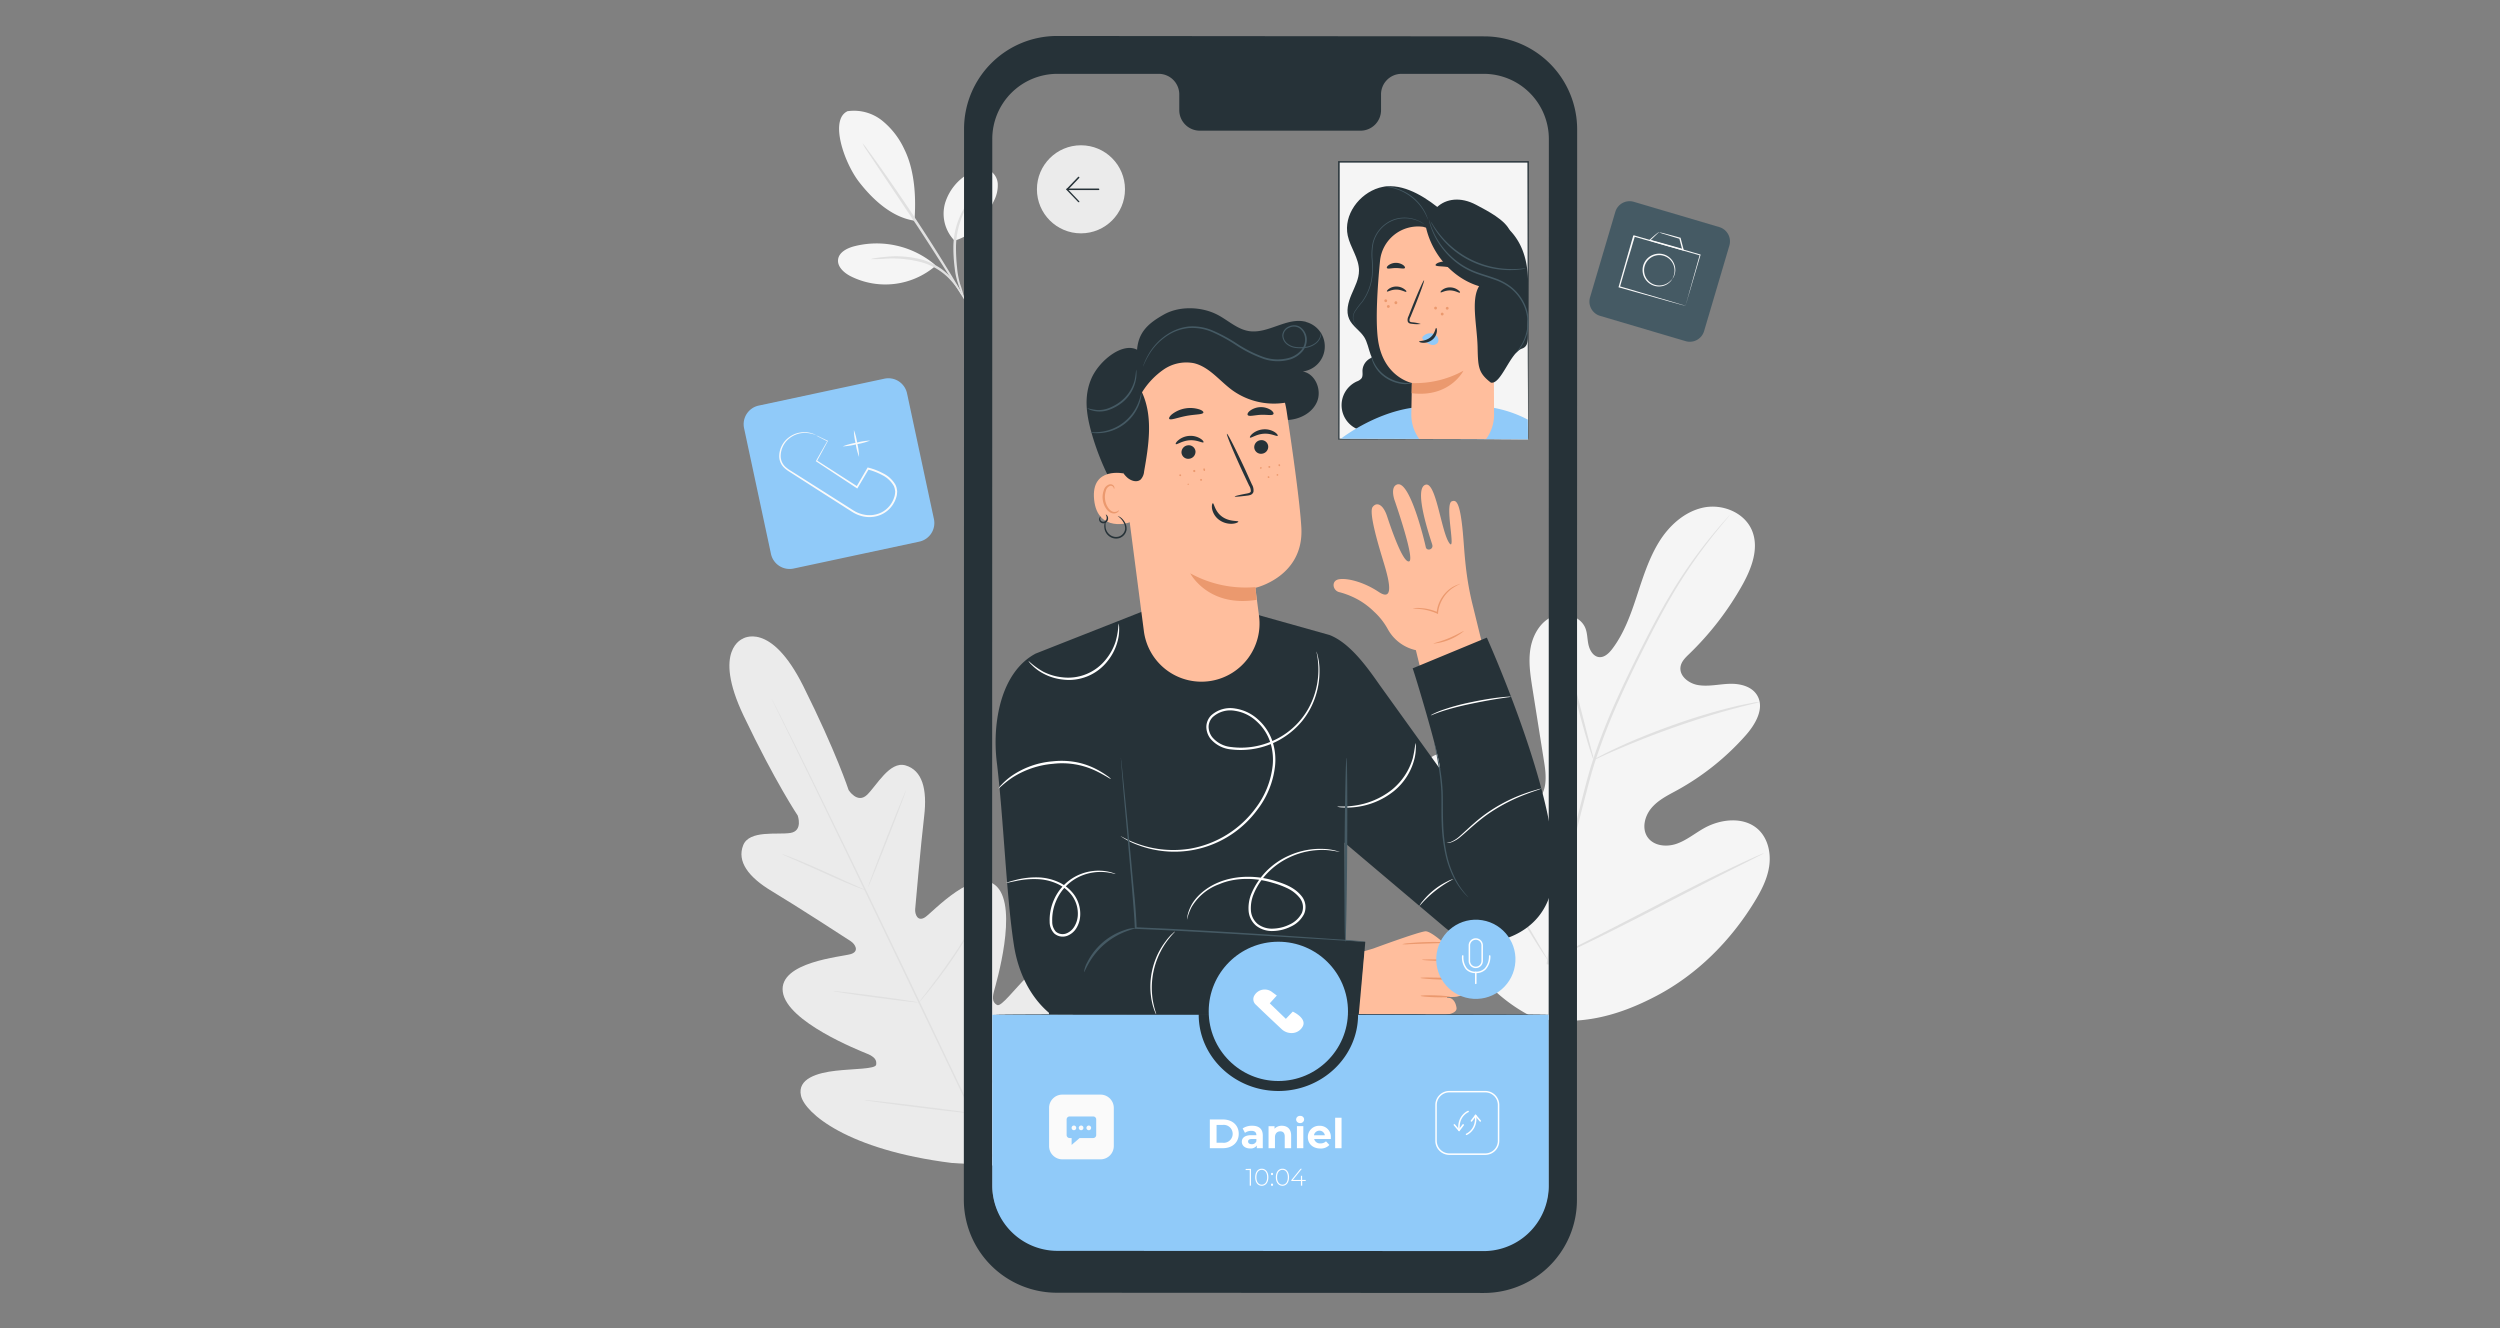<svg xmlns="http://www.w3.org/2000/svg" width="640" height="340" fill="none"><rect width="100%" height="100%" fill="#808080" stroke="none"/><path fill="#EBEBEB" d="M190.225 163.477s-7.972 2.749.153 19.78 13.838 25.524 13.838 25.524 1.416 3.936-1.884 4.457c-3.301.521-10.507-.827-12.077 3.147-1.631 4.128 1.294 8.14 7.336 11.755 6.043 3.614 19.007 12.023 20.171 12.789 1.164.765 2.298 2.596.077 3.308s-18.502 1.975-17.445 9.679 19.558 14.994 21.603 15.844 2.473 1.708 2.297 2.818-5.712 1.011-10.338 1.532-9.894 1.991-8.906 6.387 11.801 13.86 38.596 17.222l12.52.766 7.046-10.43c13.845-23.188 13.018-37.524 10.184-41.023-2.833-3.5-7.244-.215-10.521 3.063s-6.601 7.719-7.597 7.191-1.394-1.432-.819-3.531c.574-2.098 6.202-21.166.765-26.748s-16.449 6.509-18.378 7.795c-1.93 1.287-2.673-.766-2.558-2.098s1.462-16.778 2.297-23.739-.498-11.763-4.755-13.019c-4.097-1.21-7.467 5.292-9.91 7.574-2.442 2.282-4.671-1.256-4.671-1.256s-3.17-9.725-11.601-26.611c-8.432-16.885-15.584-12.107-15.584-12.107"/><path fill="#E0E0E0" d="M256.671 301.456c-6.126-12.429-16.686-34.698-25.837-53.766s-17.452-36.321-23.533-48.78l-7.213-14.741-1.961-4.013c-.214-.452-.383-.766-.497-1.049-.115-.284-.161-.36-.161-.36s.069.115.191.344l.536 1.027 2.03 3.982c1.753 3.453 4.257 8.477 7.32 14.687 6.127 12.429 14.489 29.667 23.64 48.735s19.658 41.352 25.738 53.812"/><path fill="#E0E0E0" d="M200.258 218.675q.445.093.865.268c.552.199 1.34.498 2.297.88 1.938.766 4.595 1.907 7.482 3.209l7.413 3.354 2.244 1.003q.434.155.819.406a4 4 0 0 1-.873-.26 57 57 0 0 1-2.297-.896c-1.922-.766-4.595-1.953-7.459-3.255l-7.428-3.308-2.251-.988a3.3 3.3 0 0 1-.812-.413M222.253 227.014c-.099-.038 1.999-5.598 4.679-12.421s4.94-12.306 5.016-12.306c.077 0-1.998 5.598-4.679 12.421s-4.916 12.345-5.016 12.306M235.016 256.933q.224-.41.528-.765l1.532-1.991a233 233 0 0 0 4.954-6.663 165 165 0 0 0 4.649-6.892l1.37-2.113q.224-.417.544-.766-.165.435-.414.827a71 71 0 0 1-1.271 2.182 101 101 0 0 1-4.594 6.954c-1.915 2.649-3.699 4.962-5.047 6.601a74 74 0 0 1-1.639 1.914q-.267.39-.612.712M213.43 253.771q.428-.043.857 0l2.298.245c1.952.229 4.648.566 7.658.965 3.009.398 5.659.765 7.596 1.072l2.297.367q.429.043.835.184c-.284.026-.57.013-.85-.038l-2.297-.245a416 416 0 0 1-7.612-.957c-2.971-.399-5.659-.766-7.604-1.073l-2.298-.367a3.7 3.7 0 0 1-.88-.153M221.32 281.615q.55-.03 1.095.053l2.964.307c2.504.275 5.958.681 9.771 1.156a792 792 0 0 1 9.756 1.263l2.956.429q.547.048 1.072.207a6 6 0 0 1-1.095-.061l-2.963-.307a606 606 0 0 1-9.772-1.148 795 795 0 0 1-9.756-1.264l-2.948-.429a6.5 6.5 0 0 1-1.08-.206M248.297 284.762q.276-.52.643-.98c.483-.666 1.111-1.532 1.861-2.596 1.532-2.19 3.722-5.231 6.011-8.646a310 310 0 0 0 5.705-8.852l1.685-2.711q.294-.51.659-.973a6 6 0 0 1-.529 1.049c-.36.667-.896 1.616-1.585 2.78a198 198 0 0 1-5.613 8.921 176 176 0 0 1-6.126 8.6 95 95 0 0 1-1.961 2.52 7 7 0 0 1-.75.888"/><path fill="#F5F5F5" d="M392.599 260.487c-19.428-9.596-26.872-31.765-29.292-52.334-.406-3.438-1.324-6.984-.16-10.223s4.648-5.874 7.925-4.901c2.727.811 4.281 3.591 6.065 5.82a20.3 20.3 0 0 0 9.19 6.432c2.343.766 5.146 1.08 7.114-.429 2.695-2.075 2.427-6.202 1.884-9.595l-3.017-19.007c-.536-3.392-1.073-6.892-.506-10.246s2.443-6.739 5.537-8.132c3.094-1.394 7.374-.146 8.569 3.063.49 1.34.429 2.818.766 4.212s1.202 2.856 2.603 3.063c1.402.206 2.635-.981 3.492-2.129 2.987-3.959 4.695-8.745 6.249-13.478 1.555-4.733 3.063-9.565 5.644-13.784s6.563-7.857 11.387-8.876 10.468 1.203 12.429 5.79c1.96 4.587-.092 9.886-2.55 14.228a76.6 76.6 0 0 1-13.501 17.46c-.957.919-1.991 1.922-2.205 3.239-.399 2.382 2.09 4.304 4.441 4.71 2.665.459 5.361-.222 8.071-.314s5.744.635 7.122 2.986c1.922 3.263-.429 7.344-2.925 10.17a65.8 65.8 0 0 1-17.567 14.075c-2.366 1.294-4.871 2.497-6.617 4.595s-2.504 5.299-.918 7.504c1.585 2.206 4.824 2.505 7.366 1.624 2.543-.881 4.672-2.665 7.023-3.982 4.403-2.474 10.483-3.063 14.09.505 2.366 2.359 3.101 6.027 2.588 9.335s-2.113 6.348-3.874 9.19c-6.127 9.955-14.65 18.447-24.911 23.854-10.262 5.406-20.148 7.872-31.512 5.575"/><path fill="#E0E0E0" d="M395.93 246.848a309 309 0 0 1 7.098-34.606 945 945 0 0 0 2.298-8.975c.766-2.948 1.531-5.866 2.458-8.676a153 153 0 0 1 6.233-15.852c2.229-4.947 4.519-9.557 6.693-13.853 2.175-4.296 4.296-8.255 6.379-11.785a122 122 0 0 1 11.074-15.906 117 117 0 0 1 3.415-4.005c.391-.421.689-.765.919-1.01q.15-.18.329-.33-.124.201-.283.376l-.873 1.049c-.766.926-1.899 2.297-3.316 4.074a130 130 0 0 0-10.851 15.982c-2.045 3.537-4.135 7.504-6.295 11.8-2.159 4.296-4.426 8.914-6.631 13.853a157 157 0 0 0-6.173 15.798c-.919 2.796-1.669 5.698-2.443 8.646-.773 2.948-1.531 5.95-2.297 8.975a316 316 0 0 0-7.137 34.545"/><path fill="#E0E0E0" d="M407.988 194.522a6.5 6.5 0 0 1-.551-1.401 68 68 0 0 1-1.24-3.898c-.996-3.316-2.214-7.934-3.538-13.019-1.325-5.084-2.604-9.687-3.646-12.972-.52-1.646-.949-2.971-1.263-3.89a7 7 0 0 1-.391-1.47c.265.426.481.881.644 1.355.383.888.88 2.198 1.455 3.829 1.156 3.262 2.511 7.849 3.829 12.957 1.317 5.108 2.458 9.58 3.354 13.064.413 1.57.765 2.887 1.041 3.952.154.485.257.986.306 1.493M450.44 179.712a10.3 10.3 0 0 1-1.716.467c-1.102.276-2.703.659-4.671 1.195-3.936 1.041-9.32 2.664-15.186 4.724s-11.088 4.159-14.825 5.79c-1.869.766-3.37 1.485-4.411 1.953a10 10 0 0 1-1.639.681 9.5 9.5 0 0 1 1.532-.904 81 81 0 0 1 4.342-2.144c3.698-1.738 8.913-3.905 14.795-5.981a157 157 0 0 1 15.315-4.594c1.984-.475 3.607-.766 4.733-.988a9 9 0 0 1 1.731-.199M396.337 245.937a3 3 0 0 1-.375-.49c-.268-.399-.597-.881-.988-1.471-.857-1.271-2.037-3.155-3.469-5.498-2.871-4.687-6.631-11.28-10.682-18.616s-7.75-13.953-10.515-18.693l-3.292-5.598-.889-1.531a2.3 2.3 0 0 1-.275-.559q.225.219.382.49l.988 1.462c.85 1.279 2.037 3.163 3.469 5.506 2.872 4.679 6.632 11.28 10.683 18.617 4.051 7.336 7.742 13.952 10.514 18.692l3.293 5.598c.352.613.643 1.118.888 1.532q.176.26.268.559M451.557 218.422a3 3 0 0 1-.544.322c-.429.222-.957.498-1.6.819l-5.912 2.964c-4.986 2.504-11.839 6.034-19.405 9.955s-14.481 7.382-19.505 9.779a261 261 0 0 1-6.004 2.78l-1.646.712q-.286.143-.597.214.246-.207.543-.329l1.601-.819 5.904-2.964c4.993-2.496 11.847-6.034 19.413-9.955s14.458-7.405 19.504-9.779a285 285 0 0 1 5.996-2.78l1.654-.712q.285-.146.598-.207"/><path fill="#F5F5F5" d="M217.073 28.454a11.56 11.56 0 0 1 8.753 2.42 20.34 20.34 0 0 1 5.667 7.306c2.672 5.36 3.063 12.313 2.611 18.31-6.616-.958-11.747-6.778-14.167-9.887-3.829-4.924-7.734-16.135-2.849-18.187M244.359 61.605a9.9 9.9 0 0 1-2.412-9.626 13.15 13.15 0 0 1 6.502-7.796c1.409-.765 3.116-1.31 4.594-.697a4.21 4.21 0 0 1 2.382 3.561 8.6 8.6 0 0 1-.973 4.35c-2.182 4.664-5.146 8.784-10.1 10.208"/><path fill="#E0E0E0" d="M246.858 76.461a19.4 19.4 0 0 1-1.532-3.66 18.3 18.3 0 0 1-.934-4.25 40.5 40.5 0 0 1-.329-5.292 19.76 19.76 0 0 1 2.397-9.32 14 14 0 0 1 1.707-2.373c.483-.506.766-.766.804-.72s-.98 1.171-2.098 3.323a21.2 21.2 0 0 0-2.136 9.105 47 47 0 0 0 .275 5.215 20.6 20.6 0 0 0 .766 4.166c.449 1.242.81 2.514 1.08 3.806"/><path fill="#E0E0E0" d="M220.82 36.686q.693.735 1.249 1.578a362 362 0 0 1 3.208 4.441 522 522 0 0 1 10.193 14.94 401 401 0 0 1 9.572 15.316 168 168 0 0 1 2.726 4.756q.53.862.912 1.8c-.429-.52-.808-1.08-1.134-1.67l-2.91-4.64a820 820 0 0 0-9.733-15.224l-10.016-14.979-3.064-4.595a10.7 10.7 0 0 1-1.003-1.723"/><path fill="#F5F5F5" d="M239.216 67.662a23.13 23.13 0 0 0-20.623-4.594c-1.807.49-3.829 1.531-4.043 3.37-.215 1.837 1.47 3.36 3.124 4.234a19.76 19.76 0 0 0 21.771-2.558"/><path fill="#E0E0E0" d="M222.977 66.33c.326-.138.673-.22 1.026-.245.674-.123 1.646-.238 2.864-.352a26 26 0 0 1 9.472.819 16.3 16.3 0 0 1 4.741 2.343 15.5 15.5 0 0 1 3.063 3.01 15 15 0 0 1 1.57 2.427c.193.3.338.628.429.973-.123.069-.82-1.271-2.367-3.102a16 16 0 0 0-7.658-5.008 29.3 29.3 0 0 0-9.25-.988q-1.941.178-3.89.123"/><path fill="#455A64" d="m413.52 54.241-6.47 21.884a3.814 3.814 0 0 0 2.576 4.738l21.884 6.47a3.813 3.813 0 0 0 4.738-2.576l6.47-21.884a3.814 3.814 0 0 0-2.576-4.738l-21.884-6.47a3.813 3.813 0 0 0-4.738 2.576"/><path fill="#FAFAFA" d="M431.528 78.291q.015-.132.053-.26l.184-.712.728-2.665 2.634-9.442.1.183-16.955-4.824.222-.122v.168l-.061.222-.13.437-.268.873q-.255.873-.498 1.723l-1.034 3.377c-.636 2.182-1.24 4.273-1.8 6.226l-.114-.2 12.176 3.577 3.469 1.041.934.283.329.115-.306-.069-.911-.237-3.462-.95-12.321-3.446-.161-.046.046-.16c.559-1.953 1.149-4.044 1.776-6.234.314-1.095.628-2.22.958-3.362.161-.566.329-1.14.49-1.723l.253-.873.13-.444.061-.214v-.169l.23-.122 16.939 4.886.145.045-.038.146c-1.164 3.936-2.129 7.198-2.81 9.519a85 85 0 0 0-.766 2.61c-.092.277-.161.499-.215.675q.002.084-.007.168"/><path fill="#FAFAFA" d="M424.728 59.476q.779.105 1.532.33c.949.244 2.297.604 3.898 1.048h.084v.092c.237.912.498 1.9.766 2.94l.084.307-.306-.092-1.609-.46a461 461 0 0 1-6.853-2.013l-.222-.07.168-.152c1.424-1.31 2.382-2.068 2.451-1.953 0 0-.23.184-.628.551l-1.647 1.593-.053-.222c1.784.475 4.211 1.149 6.892 1.915l1.608.467-.23.214-.766-2.94.115.114a159 159 0 0 1-3.829-1.171 8.6 8.6 0 0 1-1.455-.498M428.067 71.499s.184-.306.399-.904a4 4 0 0 0 0-2.603 3.885 3.885 0 0 0-6.861-1.04 3.88 3.88 0 0 0 3.261 6.124 4.04 4.04 0 0 0 2.451-.896c.49-.398.689-.704.72-.681a.8.8 0 0 1-.13.23 3.2 3.2 0 0 1-.498.559 4 4 0 0 1-2.535 1.049 4.2 4.2 0 0 1-3.607-1.77 4.14 4.14 0 0 1-.766-2.335 4.17 4.17 0 0 1 2.887-4.074 4.17 4.17 0 0 1 4.533 1.294c.356.43.622.928.782 1.463.274.9.225 1.866-.138 2.734a3.2 3.2 0 0 1-.367.658c-.062.138-.123.2-.131.192"/><path fill="#90CAF9" d="m226.408 96.943-32.177 6.887a4.88 4.88 0 0 0-3.749 5.791l6.886 32.177a4.88 4.88 0 0 0 5.791 3.749l32.177-6.887a4.876 4.876 0 0 0 3.749-5.79l-6.886-32.178a4.88 4.88 0 0 0-5.791-3.749"/><path fill="#FAFAFA" d="M208.973 111.48q.398.125.766.322l2.144 1.026h.084l-.046.092c-.704 1.31-1.646 3.063-2.78 5.131l-.046-.199 10.446 6.7-.307.069c.889-1.531 1.831-3.132 2.796-4.801l.091-.146.161.039c1.333.33 2.62.826 3.829 1.478a7.36 7.36 0 0 1 3.148 2.955c.165.344.279.711.336 1.088l.085.574-.046.582c-.03.386-.118.766-.261 1.126a5 5 0 0 1-.444 1.057 6.97 6.97 0 0 1-3.331 3.162 7.5 7.5 0 0 1-4.595.475 8.4 8.4 0 0 1-2.151-.766c-.674-.352-1.256-.765-1.877-1.148l-6.991-4.465-6.318-4.058-1.463-.935a8.6 8.6 0 0 1-1.37-1.011 4.14 4.14 0 0 1-1.356-2.887 6.06 6.06 0 0 1 2.298-4.839 6.5 6.5 0 0 1 3.828-1.455 6.4 6.4 0 0 1 2.558.39q.315.118.613.276a.9.9 0 0 1 .199.115 7.55 7.55 0 0 0-3.362-.582 6.34 6.34 0 0 0-3.645 1.47 5.8 5.8 0 0 0-2.106 4.595 3.755 3.755 0 0 0 1.287 2.672q.62.543 1.332.958l1.463.919 6.34 4.012 7.007 4.442c.613.383 1.218.804 1.838 1.126a7.8 7.8 0 0 0 2.022.696 7 7 0 0 0 4.265-.444 6.4 6.4 0 0 0 3.063-2.933q.26-.47.414-.988c.128-.323.207-.664.237-1.01l.046-.514-.076-.497a3.3 3.3 0 0 0-.299-.965 6.9 6.9 0 0 0-2.933-2.749 16 16 0 0 0-3.706-1.44l.252-.115-2.825 4.786-.123.199-.184-.122-10.307-6.8-.123-.077.069-.122 2.887-5.078v.131l-2.067-1.072a5 5 0 0 1-.766-.445M219.919 116.963a15.2 15.2 0 0 1-.858-3.392 15 15 0 0 1-.467-3.477 15.7 15.7 0 0 1 .857 3.4c.287 1.135.444 2.299.468 3.469"/><path fill="#FAFAFA" d="M222.764 112.782a16.5 16.5 0 0 1-3.461.942 17.3 17.3 0 0 1-3.569.552 16.4 16.4 0 0 1 3.462-.935 16.3 16.3 0 0 1 3.568-.559"/><path fill="#F5F5F5" d="M391.17 41.442h-48.451v71.042h48.451z"/><path fill="#263238" d="M391.167 112.484v-5.246c0-3.408 0-8.362-.054-14.626 0-12.513-.054-30.249-.092-51.17l.184.184h-48.444l.2-.2c0 26.726 0 51.392-.046 71.042l-.154-.161 35.227.085 9.756.038h3.453-3.384l-9.726.038-35.333.085h-.161v-.161c0-19.65 0-44.316-.038-71.042v-.107h48.826v.23c0 20.967-.069 38.74-.092 51.307 0 6.241 0 11.188-.046 14.55v4.817c0 .222-.076.337-.076.337"/><path fill="#263238" d="M347.294 109.773a6.678 6.678 0 0 1 .054-12.123 2.8 2.8 0 0 0 1.171-.765c.429-.567.261-1.364.276-2.076a3.737 3.737 0 0 1 3.599-3.492l10.913 4.289v11.487z"/><path fill="#90CAF9" d="M343.297 112.292s8.11-6.379 18.065-7.88 21.066 0 21.066 0a30.7 30.7 0 0 1 8.692 3.01l.054 5.031-10.721-.038z"/><path fill="#263238" d="M386.581 59.246c-1.041-2.887-5.973-5.36-8.684-6.808-4.051-2.151-7.727-1.531-9.955.537-4.22-3.309-9.733-6.433-14.872-4.91-5.138 1.525-9.189 6.977-8.048 12.253.659 3.064 2.902 5.805 2.879 8.968 0 2.152-1.087 4.127-1.929 6.126s-1.463 4.28-.59 6.249c.819 1.83 2.734 2.925 3.829 4.594.873 1.379 1.118 3.064 1.692 4.595 2.144 5.66 9.006 8.638 14.933 7.436s10.721-5.858 13.378-11.303 3.37-11.617 3.492-17.659"/><path fill="#FFBE9D" d="m382.481 106.128-.206-42.601-17.92-5.46a9.787 9.787 0 0 0-11.073 8.76c-.643 6.602-1.179 14.903-.544 19.91 1.249 9.826 8.7 11.304 8.7 11.304s-.062 3.645-.138 7.91a10.55 10.55 0 0 0 2.037 6.441h17.1a10.54 10.54 0 0 0 2.044-6.264"/><path fill="#EB996E" d="M361.437 98.064a25.53 25.53 0 0 0 13.209-3.163s-3.499 6.984-13.255 5.759z"/><path fill="#263238" d="M367.492 67.869c.123.375 1.478.245 3.063.482 1.585.238 2.841.713 3.063.391.1-.153-.114-.505-.62-.88a5.2 5.2 0 0 0-2.251-.866 5.1 5.1 0 0 0-2.405.207c-.589.214-.85.498-.85.666M355.054 68.62c.229.313 1.171 0 2.297 0s2.052.275 2.297 0c.1-.154-.038-.468-.444-.766a3.28 3.28 0 0 0-3.683 0c-.422.298-.567.612-.467.766"/><path fill="#EB996E" d="M367.148 78.889a.36.36 0 0 0 .368.344.367.367 0 0 0 .247-.622.361.361 0 0 0-.615.255zM356.988 77.464a.36.36 0 1 0 .712 0 .365.365 0 0 0-.367-.352.36.36 0 0 0-.345.352M355.047 78.475a.362.362 0 0 0 .368.345.359.359 0 0 0 .254-.615.36.36 0 0 0-.397-.076.365.365 0 0 0-.225.346M354.391 76.997a.36.36 0 0 0 .231.328.358.358 0 0 0 .484-.278.363.363 0 0 0-.371-.418.36.36 0 0 0-.344.368M368.844 80.413a.352.352 0 0 0 .368.345.36.36 0 1 0-.368-.345M370.125 78.935a.36.36 0 0 0 .715.04.36.36 0 0 0-.37-.416.367.367 0 0 0-.345.376"/><path fill="#263238" d="M364.234 56.574a16.92 16.92 0 0 1 18.065-.92c5.552 3.27 8.577 7.988 8.868 15.768v9.917c-.291 4.518.674 7.137-1.532 7.903-3.063 1.042-5.36 9.281-7.979 8.707-3.224-2.504-3.278-3.967-3.392-9.09-.123-5.506-1.777-12.053.382-15.599-7.121-2.121-12.803-8.937-13.891-16.679"/><path fill="#455A64" d="M354.234 47.76c0 .053.843.053 2.152.352q.539.118 1.057.306.602.19 1.179.444c.877.4 1.71.888 2.489 1.455.769.58 1.478 1.237 2.114 1.96.275.345.559.667.765.996q.321.447.59.927c.674 1.164.919 1.975.965 1.953a3 3 0 0 0-.168-.56 5 5 0 0 0-.253-.65 8 8 0 0 0-.406-.82 10 10 0 0 0-.574-.957c-.215-.337-.49-.666-.766-1.026a12.44 12.44 0 0 0-4.671-3.462 12 12 0 0 0-1.203-.444q-.533-.165-1.079-.275a8 8 0 0 0-.912-.146 5 5 0 0 0-.689-.053 3 3 0 0 0-.59 0M348.542 85.122l-.069-.076-.207-.238q-.406-.435-.766-.911a5.2 5.2 0 0 1-.926-1.647 3 3 0 0 1-.123-1.156c.047-.434.183-.853.399-1.233a21 21 0 0 1 1.845-2.443 13.74 13.74 0 0 0 2.673-6.892c.107-1.397.107-2.8 0-4.196a14.8 14.8 0 0 1 .237-4.135 8.41 8.41 0 0 1 4.488-5.514c.914-.44 1.905-.7 2.917-.766a8.8 8.8 0 0 1 4.304.766q.543.261 1.049.59l.26.168c.062 0 .092.061.092.054a6.1 6.1 0 0 0-1.363-.889 8.6 8.6 0 0 0-4.349-.873 7.9 7.9 0 0 0-2.995.766 8.65 8.65 0 0 0-4.594 5.629 14.4 14.4 0 0 0-.253 4.196c.108 1.386.121 2.778.038 4.166a13.8 13.8 0 0 1-2.603 6.808 21 21 0 0 0-1.838 2.473 3.3 3.3 0 0 0-.406 1.302c-.03.407.022.816.153 1.203.216.61.546 1.174.972 1.661.337.406.628.697.82.888l.23.223z"/><path fill="#263238" d="M355.066 74.616c.146.168 1.111-.513 2.451-.483s2.297.72 2.466.56c.168-.162-.077-.368-.498-.69a3.4 3.4 0 0 0-1.968-.65 3.26 3.26 0 0 0-1.96.589c-.422.306-.567.597-.491.674M368.793 74.838c.153.16 1.11-.521 2.458-.49 1.348.03 2.297.727 2.466.566.168-.16-.077-.375-.505-.697a3.43 3.43 0 0 0-1.969-.643 3.22 3.22 0 0 0-1.96.59c-.421.306-.567.597-.49.674M363.724 82.947a9 9 0 0 0-2.175-.436c-.344-.038-.666-.115-.72-.352a1.74 1.74 0 0 1 .253-1.011c.337-.827.689-1.693 1.065-2.596 1.485-3.691 2.565-6.732 2.412-6.793s-1.471 2.887-2.956 6.586c-.352.911-.697 1.777-1.026 2.611a1.95 1.95 0 0 0-.199 1.34.85.85 0 0 0 .551.513q.286.08.582.092a8.7 8.7 0 0 0 2.213.046"/><path fill="#90CAF9" d="M364.225 86.202a2.42 2.42 0 0 1 2.19-.858 2.2 2.2 0 0 1 1.531.85 1.4 1.4 0 0 1 .077 1.6 1.61 1.61 0 0 1-1.769.414 5 5 0 0 1-1.7-1.056 1.5 1.5 0 0 1-.375-.406.45.45 0 0 1 0-.506"/><path fill="#263238" d="M367.654 83.958c-.214 0-.245 1.44-1.532 2.45s-2.818.82-2.833 1.027c0 .092.337.29.996.322a3.66 3.66 0 0 0 2.366-.766 3.17 3.17 0 0 0 1.179-2.06c.084-.575-.076-.98-.176-.973"/><path fill="#455A64" d="M390.679 68.696a5.4 5.4 0 0 1-1.118.237q-1.554.225-3.125.215a22.8 22.8 0 0 1-17.95-8.837 21 21 0 0 1-1.73-2.604 6 6 0 0 1-.498-1.026q.356.449.635.95.832 1.307 1.815 2.504a23.62 23.62 0 0 0 17.736 8.73q1.535.05 3.063-.085a7.3 7.3 0 0 1 1.172-.084"/><path fill="#455A64" d="M387.997 90.483s.429-.513 1.095-1.532a12.4 12.4 0 0 0 1.822-4.679 10.97 10.97 0 0 0-1.386-7.19 11.9 11.9 0 0 0-2.856-3.316 14 14 0 0 0-4.174-2.19c-1.531-.56-3.063-.98-4.556-1.532a19 19 0 0 1-4.02-2.037 19.9 19.9 0 0 1-5.361-5.36 18.6 18.6 0 0 1-2.297-4.595q-.23-.66-.383-1.34a3.4 3.4 0 0 1-.092-.483c.046 0 .192.643.62 1.77a20 20 0 0 0 7.712 9.686 19 19 0 0 0 3.959 1.976c1.44.536 2.994.957 4.556 1.531a14.5 14.5 0 0 1 4.281 2.298 12 12 0 0 1 2.925 3.446 11.1 11.1 0 0 1 1.348 7.413 11.9 11.9 0 0 1-1.976 4.717 9.6 9.6 0 0 1-.873 1.087 2.2 2.2 0 0 1-.344.33M361.435 98.064s-.176.092-.513.16a7 7 0 0 1-1.478.108 9.6 9.6 0 0 1-4.595-1.532 8.7 8.7 0 0 1-3.208-3.63 7.3 7.3 0 0 1-.49-1.386 1.4 1.4 0 0 1-.069-.543c.069 0 .245.766.811 1.807a9.14 9.14 0 0 0 3.171 3.415 10.3 10.3 0 0 0 4.418 1.532c1.187.145 1.945 0 1.953.069"/><path fill="#FFBE9D" d="M370.951 138.926c-2.022-3.063-3.339-15.553-5.966-14.848-3.354.888 1.356 14.19 1.685 15.407s-1.432 1.685-1.67.574c-.336-1.6-4.089-17.222-7.359-16.027-1.815.666-.651 3.974-.651 3.974s5.315 15.201 3.753 15.706c-1.562.506-4.595-8.354-5.629-11.487-.972-3.009-2.588-3.867-3.706-2.458s1.692 10.492 2.611 13.555 3.599 11.31-1.057 8.217-9.381-3.768-10.767-3.064c-1.386.705-.873 2.872.835 3.155a21 21 0 0 1 5.192 2.198 20 20 0 0 1 3.561 2.78 17.5 17.5 0 0 1 3.546 4.549 10.86 10.86 0 0 0 7.137 5.291l1.401 5.721 15.921-5.927-2.65-10.813c-2.098-8.255-2.182-14.167-2.665-19.283-.766-8.163-1.838-8.125-2.764-7.826-2.03.613 1.217 13.57-.758 10.606"/><path fill="#EB996E" d="M373.863 149.448q-1.086.513-2.091 1.172a8.98 8.98 0 0 0-3.292 4.594 8 8 0 0 0-.337 1.708v.276l-.245-.115a14 14 0 0 0-4.396-1.172c-1.141-.115-1.83-.076-1.838-.13a5.6 5.6 0 0 1 1.853-.122 12.6 12.6 0 0 1 4.541 1.072l-.275.16c.05-.61.165-1.213.344-1.799a8.9 8.9 0 0 1 1.532-2.88 8.5 8.5 0 0 1 1.976-1.791 8 8 0 0 1 1.608-.766 1.8 1.8 0 0 1 .62-.207M374.757 161.555a14.35 14.35 0 0 1-7.796 3.209c0-.115 1.838-.506 3.99-1.409 2.152-.904 3.737-1.9 3.806-1.8"/><path fill="#263238" d="M379.397 241.434a17.3 17.3 0 0 1-9.518-4.013l-25.692-21.717.229 25.033 5.093.368-1.432 18.616h-79.542v-.444c-4.894-4.166-7.903-10.446-8.968-17.299-1.937-12.391-2.657-32.584-4.388-46.859-1.209-10.047 1.004-23.057 9.956-27.805l6.892-2.719 21.733-8.561 27.92 1.286 18.639 5.231c5.169 1.96 9.626 8.155 12.804 12.719l15.538 21.618c-.169-3.53-6.601-24.834-7.022-25.791l18.991-7.865s19.597 43.543 16.962 62.358c-2.198 15.675-18.195 15.844-18.195 15.844"/><path fill="#fff" d="M342.344 206.514c0-.115 1.738.115 4.457-.283a19.8 19.8 0 0 0 9.511-4.051 16.23 16.23 0 0 0 5.36-8.064q.454-1.932.666-3.905c.107.346.146.71.115 1.072a12.2 12.2 0 0 1-.344 2.925 15.5 15.5 0 0 1-5.361 8.385 19.2 19.2 0 0 1-9.871 4.036 18 18 0 0 1-3.331.069 4.5 4.5 0 0 1-1.202-.184"/><path fill="#455A64" d="M344.392 241.105c.191 0 .406-10.545.49-23.54.084-12.996 0-23.548-.184-23.556s-.398 10.537-.49 23.54 0 23.548.184 23.556M277.5 248.862a6.9 6.9 0 0 1 .865-2.55 16.4 16.4 0 0 1 9.68-8.263 6.9 6.9 0 0 1 2.649-.459c0 .099-.98.298-2.496.88a18.5 18.5 0 0 0-9.434 8.056c-.812 1.409-1.164 2.367-1.264 2.336"/><path fill="#fff" d="M286.875 214.065q.16.05.306.13l.85.452a29 29 0 0 0 3.408 1.44 27 27 0 0 0 13.378 1.148 26.44 26.44 0 0 0 16.625-10.353 22 22 0 0 0 4.35-10.813 14.7 14.7 0 0 0-.635-6.126 12.34 12.34 0 0 0-3.439-5.254 10.37 10.37 0 0 0-5.605-2.726 6.67 6.67 0 0 0-5.614 1.578 3.6 3.6 0 0 0-1.095 2.542 4.46 4.46 0 0 0 .919 2.619 7.18 7.18 0 0 0 4.855 2.535 19.6 19.6 0 0 0 10.43-1.493 19.335 19.335 0 0 0 10.989-12.253c.574-1.862.881-3.795.912-5.743a22 22 0 0 0-.268-3.684c-.069-.383-.131-.697-.177-.942a1 1 0 0 1-.038-.329 15.4 15.4 0 0 1 .766 4.955 20.3 20.3 0 0 1-.812 5.843 19.9 19.9 0 0 1-3.584 6.938 20.43 20.43 0 0 1-18.264 7.32 7.76 7.76 0 0 1-5.261-2.749 5.06 5.06 0 0 1-1.049-2.986 4.24 4.24 0 0 1 1.241-2.971 7.28 7.28 0 0 1 6.126-1.762 11.04 11.04 0 0 1 5.95 2.88 13 13 0 0 1 3.615 5.529c.666 2.056.888 4.23.651 6.379a22.4 22.4 0 0 1-4.503 11.096 26.35 26.35 0 0 1-30.555 9.074 19.4 19.4 0 0 1-4.472-2.274M255.617 201.858c.207-.36.465-.687.766-.972a17 17 0 0 1 2.573-2.244 21.6 21.6 0 0 1 10.56-3.745 20.5 20.5 0 0 1 6.218.261c1.667.344 3.279.91 4.794 1.684a21.5 21.5 0 0 1 2.918 1.777c.354.223.676.494.957.804-.069.107-1.532-.972-4.066-2.167a20 20 0 0 0-10.721-1.723 22.75 22.75 0 0 0-10.369 3.477c-2.374 1.577-3.553 2.94-3.63 2.848M263.25 169.144a19.5 19.5 0 0 0 3.829 2.81 13.9 13.9 0 0 0 4.916 1.44 12.314 12.314 0 0 0 11.119-4.595 14 14 0 0 0 2.459-4.487c.447-1.535.704-3.12.765-4.717.126.419.181.856.161 1.294a11.5 11.5 0 0 1-.475 3.553 13.6 13.6 0 0 1-2.435 4.733 12.57 12.57 0 0 1-5.171 3.948 12.57 12.57 0 0 1-6.453.83 13.5 13.5 0 0 1-5.062-1.623 11.8 11.8 0 0 1-2.849-2.175 4 4 0 0 1-.804-1.011M303.867 235.461q.008-.457.1-.904c.168-.858.452-1.69.842-2.473.965-2.052 3.362-4.633 7.145-6.203s8.86-1.999 14.029-.498c2.527.766 5.422 1.677 7.313 4.135a4.43 4.43 0 0 1 .536 4.488 7.06 7.06 0 0 1-3.4 3.209 10.8 10.8 0 0 1-4.518 1.125 6.6 6.6 0 0 1-4.334-1.348 5.53 5.53 0 0 1-1.945-3.936 9.8 9.8 0 0 1 .651-4.127 18.56 18.56 0 0 1 9.832-9.955 19.36 19.36 0 0 1 9.389-1.609c1.17.087 2.324.329 3.43.72 0 .085-1.217-.321-3.446-.474a19.7 19.7 0 0 0-9.189 1.776c-1.98.9-3.792 2.13-5.36 3.638a17.2 17.2 0 0 0-4.113 6.126 9.4 9.4 0 0 0-.597 3.882 4.93 4.93 0 0 0 1.731 3.5 6 6 0 0 0 3.936 1.195 10.3 10.3 0 0 0 4.242-1.057 6.57 6.57 0 0 0 3.109-2.902 3.83 3.83 0 0 0-.467-3.829 8.95 8.95 0 0 0-3.193-2.535 22.6 22.6 0 0 0-3.775-1.402c-5.062-1.531-10.032-1.225-13.693.353a13.6 13.6 0 0 0-7.098 5.896 14 14 0 0 0-1.157 3.209M257.602 226.026q.27-.156.574-.229c.383-.131.957-.307 1.7-.49a20.7 20.7 0 0 1 6.501-.667c1.524.116 3.018.486 4.419 1.095a10.2 10.2 0 0 1 4.128 3.24 8.42 8.42 0 0 1 1.6 5.559 6.76 6.76 0 0 1-.919 2.979 4.72 4.72 0 0 1-2.496 2.091 3.293 3.293 0 0 1-3.224-.636 4.28 4.28 0 0 1-1.172-2.986 12.8 12.8 0 0 1 1.118-5.675 12.4 12.4 0 0 1 6.961-6.601 12.6 12.6 0 0 1 6.494-.643q.88.143 1.723.436c.202.057.396.142.574.253 0 .061-.819-.26-2.297-.444a12.9 12.9 0 0 0-6.287.819 12.05 12.05 0 0 0-6.586 6.417 12.25 12.25 0 0 0-1.041 5.407 3.73 3.73 0 0 0 .926 2.55 2.69 2.69 0 0 0 2.596.49 4.17 4.17 0 0 0 2.152-1.822 6.25 6.25 0 0 0 .865-2.704 7.9 7.9 0 0 0-1.462-5.169 9.74 9.74 0 0 0-3.829-3.063 13.5 13.5 0 0 0-4.243-1.126 22.1 22.1 0 0 0-6.402.452c-1.539.307-2.358.529-2.373.467"/><path fill="#455A64" d="M375.918 229.702a1.7 1.7 0 0 1-.322-.276 12 12 0 0 1-.842-.865 18.2 18.2 0 0 1-2.505-3.668 25 25 0 0 1-2.228-6.195 44 44 0 0 1-.957-7.987c-.115-2.857 0-5.591-.092-8.041a56 56 0 0 0-.712-6.509c-.291-1.846-.59-3.324-.766-4.35-.1-.475-.176-.865-.237-1.179a1.5 1.5 0 0 1-.062-.414q.1.189.138.398c.077.261.184.651.306 1.164.261 1.011.598 2.489.927 4.327.399 2.161.654 4.346.766 6.54.092 2.481 0 5.192.122 8.041.065 2.668.367 5.326.904 7.941a26 26 0 0 0 2.121 6.126 20 20 0 0 0 2.367 3.699c.666.812 1.072 1.217 1.072 1.248"/><path fill="#fff" d="M372.089 225.046a29 29 0 0 0-8.753 6.961c.235-.507.547-.975.927-1.386a18.5 18.5 0 0 1 2.864-2.833 18.3 18.3 0 0 1 3.407-2.152 5.4 5.4 0 0 1 1.555-.59M394.58 201.866a7 7 0 0 1-1.042.421c-.673.23-1.661.559-2.856 1.019a45.5 45.5 0 0 0-8.883 4.502c-3.262 2.137-5.782 4.641-7.765 6.295a7.7 7.7 0 0 1-2.619 1.57 3 3 0 0 1-.827.138h-.291q.542-.104 1.072-.26a8.3 8.3 0 0 0 2.489-1.647c1.907-1.677 4.418-4.242 7.727-6.402a40 40 0 0 1 8.998-4.449 38 38 0 0 1 2.902-.904 5.6 5.6 0 0 1 1.095-.283M386.819 178.356q-.399.133-.819.153l-2.244.337c-1.891.291-4.495.766-7.351 1.364-2.857.597-5.414 1.278-7.229 1.876s-2.88 1.11-2.91 1.056c.217-.179.46-.326.719-.436q1.026-.5 2.099-.888a56 56 0 0 1 7.236-1.999c2.864-.613 5.491-1.034 7.398-1.256.957-.107 1.73-.176 2.297-.207q.402-.048.804 0"/><path fill="#263238" d="M334.341 82.396c-4.84-1.31-9.687 3.155-14.642 2.358-3.009-.49-5.36-2.795-8.048-4.188-4.051-2.09-9.68-2.298-13.669-.062s-6.532 4.488-6.892 9.029c-3.768-1.999-9.772 2.864-11.717 7.42-1.945 4.557-1.263 9.19.084 13.945a65.4 65.4 0 0 0 11.594 22.645c.467.589 1.21 1.24 1.876.896a1.63 1.63 0 0 0 .667-1.348c.559-4.426-.153-8.891-.682-13.317-.528-4.426-.873-8.99.383-13.264s4.442-8.247 8.776-9.258c3.209-.766 6.593.192 9.519 1.708 2.925 1.516 5.513 3.576 8.308 5.36s5.912 3.178 9.19 3.209 6.762-1.631 8.063-4.656-.413-7.206-3.652-7.773a6.472 6.472 0 0 0 4.448-10.176 6.47 6.47 0 0 0-3.583-2.49z"/><path fill="#FFBE9D" d="m286.385 112.016 6.448 49.554a14.854 14.854 0 0 0 17.375 12.705 14.88 14.88 0 0 0 12.107-16.564c-.49-3.73-.895-6.839-.918-7.229 0 0 12.459-2.826 11.747-15.431-.345-6.088-2.076-18.578-3.776-29.865a23.515 23.515 0 0 0-24.872-19.91l-1.218.084c-13.057 1.646-18.922 13.661-16.893 26.656"/><path fill="#EB996E" d="M321.397 150.298a29.36 29.36 0 0 1-16.694-3.53s4.503 8.791 16.993 6.792z"/><path fill="#263238" d="M324.66 114.222a1.795 1.795 0 0 1-1.608 1.93 1.726 1.726 0 0 1-1.961-1.532 1.805 1.805 0 0 1 1.609-1.93 1.73 1.73 0 0 1 1.309.345 1.73 1.73 0 0 1 .651 1.187M327.088 111.565c-.207.245-1.639-.667-3.577-.529s-3.285 1.203-3.515.98c-.107-.091.092-.536.674-1.026a5 5 0 0 1 2.795-1.079 4.75 4.75 0 0 1 2.865.712c.627.421.857.827.758.942M306.043 115.501a1.81 1.81 0 0 1-1.609 1.937 1.72 1.72 0 0 1-1.749-.846 1.8 1.8 0 0 1-.219-.647 1.807 1.807 0 0 1 1.609-1.938 1.72 1.72 0 0 1 1.297.334 1.73 1.73 0 0 1 .671 1.16M308.091 113.234c-.207.253-1.639-.658-3.576-.521-1.938.138-3.285 1.203-3.507.981-.115-.1.084-.536.674-1.027a4.9 4.9 0 0 1 2.787-1.079 4.74 4.74 0 0 1 2.864.712c.628.39.858.827.758.934M316.093 127.102c0-.107 1.172-.398 3.109-.765.49-.085.95-.215 1.011-.559a2.56 2.56 0 0 0-.429-1.448 553 553 0 0 1-1.723-3.66c-2.404-5.215-4.173-9.519-3.966-9.611s2.297 4.051 4.732 9.274c.574 1.286 1.133 2.512 1.662 3.683.349.576.487 1.256.39 1.922a1.3 1.3 0 0 1-.295.471 1.26 1.26 0 0 1-.47.295 3.6 3.6 0 0 1-.835.176c-1.953.238-3.17.36-3.186.222M310.495 128.833c.314-.038.46 2.06 2.359 3.431s4.12.98 4.158 1.271c0 .13-.467.444-1.409.536a5.22 5.22 0 0 1-3.461-.95 4.6 4.6 0 0 1-1.853-2.879c-.138-.873.061-1.409.206-1.409M308.064 105.622c-.153.536-2.106.421-4.358.85s-4.043 1.179-4.38.766c-.145-.214.138-.766.842-1.294a7.66 7.66 0 0 1 6.655-1.203c.858.238 1.302.621 1.241.881M325.985 106.013c-.306.459-1.669.099-3.277.184s-2.941.505-3.285.061c-.154-.207 0-.666.597-1.126a4.75 4.75 0 0 1 5.284-.199c.605.414.842.865.681 1.08"/><path fill="#FFBE9D" d="M288.05 121.275c-.222-.084-8.83-1.968-7.957 6.624s9.289 5.942 9.289 5.697-1.332-12.321-1.332-12.321"/><path fill="#EB996E" d="M286.446 130.61s-.138.115-.383.26a1.53 1.53 0 0 1-1.118.138c-.934-.245-1.845-1.608-2.044-3.147a5 5 0 0 1 .199-2.191 1.75 1.75 0 0 1 1.011-1.263.765.765 0 0 1 .926.322c.138.229.1.405.146.421s.168-.169.069-.513a.96.96 0 0 0-.399-.506 1.1 1.1 0 0 0-.842-.13 2.1 2.1 0 0 0-1.432 1.486 5.06 5.06 0 0 0-.276 2.45c.23 1.723 1.279 3.255 2.558 3.484a1.6 1.6 0 0 0 1.348-.367c.245-.237.268-.437.237-.444"/><path fill="#263238" d="M331.846 102.398a18.23 18.23 0 0 1-16.411-2.527c-3.239-2.381-5.866-5.95-9.779-6.892a10.24 10.24 0 0 0-7.75 1.608 19.8 19.8 0 0 0-5.552 5.858c2.872 6.234 1.731 13.486.536 20.248a3.45 3.45 0 0 1-.865 2.052c-.965.858-2.535.352-3.484-.521-1.532-1.386-2.221-3.453-2.727-5.452a35.6 35.6 0 0 1-.88-13.968 24.2 24.2 0 0 1 5.789-12.628 22.9 22.9 0 0 1 15.599-7.16 28.1 28.1 0 0 1 16.671 4.694 16.5 16.5 0 0 1 5.705 5.729"/><path fill="#455A64" d="M338.173 85.176c.053.252.053.513 0 .766a3.48 3.48 0 0 1-1.087 1.86 5.5 5.5 0 0 1-3.14 1.295 9 9 0 0 1-2.144 0 4.6 4.6 0 0 1-2.297-.866 3.06 3.06 0 0 1-1.241-2.358 2.68 2.68 0 0 1 1.677-2.298 3.35 3.35 0 0 1 1.532-.306 2.78 2.78 0 0 1 1.531.567 3.9 3.9 0 0 1 1.532 2.917 4.6 4.6 0 0 1-1.141 3.255 6.96 6.96 0 0 1-2.994 1.983 11.37 11.37 0 0 1-7.413-.29 32.6 32.6 0 0 1-6.632-3.393 41 41 0 0 0-6.026-3.293 12.84 12.84 0 0 0-6.019-1.026 12.15 12.15 0 0 0-5.055 1.677 15.2 15.2 0 0 0-5.36 5.582 20 20 0 0 0-.973 1.907q-.135.347-.314.674a.6.6 0 0 1 .046-.184c.046-.114.1-.298.192-.52q.383-1.009.903-1.953a14.95 14.95 0 0 1 5.361-5.766 12.4 12.4 0 0 1 5.131-1.815 13 13 0 0 1 6.195 1.018 40 40 0 0 1 6.126 3.293 32.5 32.5 0 0 0 6.517 3.346c2.279.894 4.791.999 7.137.3a6.5 6.5 0 0 0 2.818-1.831 4.09 4.09 0 0 0 1.057-2.964 3.54 3.54 0 0 0-1.317-2.642 2.59 2.59 0 0 0-2.688-.237 2.34 2.34 0 0 0-1.532 2.006 2.72 2.72 0 0 0 1.103 2.114 4.3 4.3 0 0 0 2.114.835c.692.08 1.39.08 2.082 0a5.36 5.36 0 0 0 3.064-1.18 3.6 3.6 0 0 0 1.11-1.753q.094-.356.145-.72M278.312 104.474c.876.25 1.774.42 2.681.505a7.5 7.5 0 0 0 2.864-.505 12.2 12.2 0 0 0 3.117-1.777 10.1 10.1 0 0 0 3.484-5.36q.282-1.34.383-2.704c.083.246.116.507.099.766a8.8 8.8 0 0 1-.191 2.03 9.85 9.85 0 0 1-3.507 5.658 12 12 0 0 1-3.255 1.815 7.3 7.3 0 0 1-3.01.429 6.9 6.9 0 0 1-1.998-.459 2.3 2.3 0 0 1-.667-.398M279.117 110.676c0-.076 1.026.077 2.65-.122a11.872 11.872 0 0 0 9.587-7.336c.621-1.532.766-2.535.812-2.52a2 2 0 0 1 0 .72 10.6 10.6 0 0 1-.49 1.907 11.43 11.43 0 0 1-9.84 7.527c-.655.061-1.314.061-1.968 0a2.1 2.1 0 0 1-.751-.176"/><path fill="#EB996E" d="M302.227 121.88a.24.24 0 0 1-.141.013.25.25 0 0 1-.123-.07.23.23 0 0 1-.041-.266.238.238 0 0 1 .442.039q.015.042.012.087a.2.2 0 0 1-.022.084.2.2 0 0 1-.052.069.3.3 0 0 1-.075.044M305.864 120.815a.276.276 0 1 1 .13-.314.3.3 0 0 1 .02.092.3.3 0 0 1-.018.093.3.3 0 0 1-.053.078.2.2 0 0 1-.079.051M308.344 120.578c-.115 0-.237-.107-.275-.299-.039-.191 0-.36.145-.383.146-.023.237.108.276.299.038.191-.031.36-.146.383M304.206 124.101c-.122 0-.222-.046-.222-.123s.085-.138.199-.145c.115-.008.223.045.223.122s-.085.138-.2.146M307.537 123.082a.24.24 0 0 1-.262-.09.24.24 0 0 1-.048-.138.247.247 0 0 1 .294-.248.24.24 0 0 1 .127.07.24.24 0 0 1 .065.13.22.22 0 0 1-.091.242.2.2 0 0 1-.085.034M325.046 119.759a.25.25 0 0 1-.274-.054.242.242 0 0 1-.045-.276.246.246 0 0 1 .457.039.22.22 0 0 1-.138.291M327.55 119.353c-.115 0-.23-.085-.26-.23a.24.24 0 0 1 .023-.184.24.24 0 0 1 .145-.115c.115 0 .23.085.253.23a.24.24 0 0 1-.018.183.237.237 0 0 1-.143.116M322.821 119.973a.188.188 0 0 1-.166.007.19.19 0 0 1-.109-.125.19.19 0 0 1 .029-.163.2.2 0 0 1 .064-.056.2.2 0 0 1 .082-.023.184.184 0 0 1 .166-.007.19.19 0 0 1 .11.125.2.2 0 0 1 .003.085.19.19 0 0 1-.097.134.2.2 0 0 1-.082.023M324.863 122.362a.22.22 0 0 1-.174.006.2.2 0 0 1-.075-.047.2.2 0 0 1-.05-.074.215.215 0 0 1 .073-.315.22.22 0 0 1 .178-.01.2.2 0 0 1 .076.049.2.2 0 0 1 .048.077.23.23 0 0 1 .027.173.23.23 0 0 1-.103.141M326.982 121.788a.2.2 0 0 1-.074-.024.2.2 0 0 1-.096-.12.2.2 0 0 1-.006-.078.214.214 0 1 1 .176.222"/><path fill="#263238" d="M283.161 133.183a5.4 5.4 0 0 0-.099 1.975 2.85 2.85 0 0 0 1.064 1.739c.328.259.714.435 1.125.513.411.077.834.053 1.234-.069a2.38 2.38 0 0 0 1.531-1.784 3.06 3.06 0 0 0-.497-1.984 4.3 4.3 0 0 0-1.364-1.424c0-.061.889.145 1.624 1.263.469.635.692 1.419.628 2.206a2.73 2.73 0 0 1-1.815 2.129 2.94 2.94 0 0 1-2.742-.544 3.07 3.07 0 0 1-1.118-1.999 3.2 3.2 0 0 1 .138-1.531c.146-.306.268-.498.291-.49"/><path fill="#263238" d="M283.083 131.728c0-.046.322.084.521.551a1.3 1.3 0 0 1-.296 1.343 1.24 1.24 0 0 1-.47.296 1.162 1.162 0 0 1-1.087-.192.96.96 0 0 1-.383-.811c.038-.536.39-.697.406-.651.015.046-.153.26-.1.643a.7.7 0 0 0 .307.505.82.82 0 0 0 .712.1.92.92 0 0 0 .536-.521c.087-.202.108-.427.061-.643-.031-.368-.253-.574-.207-.62"/><path fill="#FFBE9D" d="m349.306 243.494-1.462 16.227h7.658l6.769-.107c2.579.28 5.176.349 7.765.206a.76.76 0 0 0 .36-.084q.605-.083 1.179-.283c.69-.253 1.402-.697 1.295-1.455-.337-2.298-1.716-2.512-1.716-2.512l-.697-.046-.053-.199c1.049 0 1.93 0 2.397-.077.222 0 .344-.053.36-.084.015-.03 2.71-.321 2.504-1.753-.33-2.298-1.716-2.512-1.716-2.512l-2.228-.146c1.08 0 1.999 0 2.481-.076.214 0 .345-.046.36-.077s2.711-.329 2.504-1.761c-.337-2.298-1.715-2.504-1.715-2.504l-1.846-.131c.873 0 1.601.001 2.007-.068.222 0 .344-.054.359-.085.016-.03 2.711-.321 2.505-1.753-.33-2.298-1.716-2.512-1.716-2.512s-4.265-.306-7.19-.421c0 0-3.324-3.002-4.595-2.864-1.953.206-13.325 4.411-13.325 4.411z"/><path fill="#EB996E" d="M363.664 254.935c0 .138 1.708.298 3.791.367s3.767 0 3.752-.122c-.015-.123-1.708-.299-3.791-.368s-3.752-.007-3.752.123M363.625 250.348c0 .13 2.412.329 5.36.436s5.361.077 5.407-.053c.046-.131-2.412-.337-5.361-.437s-5.36-.084-5.406.054"/><path fill="#EB996E" d="M364.016 245.676c0 .138 2.404.337 5.36.437s5.407.084 5.407-.054-2.405-.329-5.361-.436-5.406-.077-5.406.053" opacity=".78"/><path fill="#EB996E" d="M370.701 241.296a8 8 0 0 1-1.716.13l-4.143.138-4.142.146a7.3 7.3 0 0 1-1.723 0 7.4 7.4 0 0 1 1.707-.261 64 64 0 0 1 4.143-.268c1.616-.053 3.063-.053 4.158 0a7 7 0 0 1 1.716.115"/><path fill="#455A64" d="M349.507 241.105h-.268l-.766-.039-2.986-.176-10.974-.674c-9.274-.566-22.085-1.371-36.237-2.09l-7.581-.345h-.184v-.184c-.115-3.063-.398-6.08-.62-8.959-.222-2.88-.483-5.644-.712-8.263-.46-5.238-.873-9.909-1.226-13.823-.352-3.913-.612-7.014-.765-9.189-.092-1.057-.154-1.884-.207-2.473 0-.269 0-.483-.038-.644a1 1 0 0 1 0-.222.8.8 0 0 1 .038.215c0 .168.046.375.084.643.061.589.153 1.417.268 2.473.222 2.175.536 5.3.927 9.19.39 3.89.819 8.577 1.317 13.784.23 2.619.475 5.36.766 8.263s.52 5.866.643 8.99l-.192-.199 7.589.337c14.152.72 26.964 1.57 36.23 2.205l10.973.766 2.979.245.766.077z"/><path fill="#fff" d="M296.002 259.721a3.5 3.5 0 0 1-.383-.827 7.5 7.5 0 0 1-.352-1.003 11 11 0 0 1-.36-1.371 14 14 0 0 1-.283-1.7 19 19 0 0 1-.131-1.968 19.5 19.5 0 0 1 1.976-8.768q.438-.887.965-1.723.457-.732.988-1.409.423-.6.919-1.141.35-.416.766-.766.32-.328.696-.59c.062.061-.919.919-2.136 2.596q-.5.685-.927 1.417c-.329.513-.605 1.103-.919 1.707a20.4 20.4 0 0 0-1.96 8.654q-.003.97.092 1.937.066.845.23 1.677c.382 2.022.896 3.217.819 3.278"/><path fill="#263238" d="M396.889 259.782c0 .107-31.887.199-71.218.199s-71.218-.092-71.218-.199 31.88-.199 71.218-.199 71.218.084 71.218.199"/><path fill="#263238" d="m379.95 9.31-109.323-.1a23.817 23.817 0 0 0-23.831 23.839l-.054 274.089a23.823 23.823 0 0 0 23.801 23.801l109.331.061a23.81 23.81 0 0 0 22.007-14.688 23.8 23.8 0 0 0 1.816-9.113l.054-274.089a23.81 23.81 0 0 0-23.801-23.8m16.503 293.9a16.67 16.67 0 0 1-4.902 11.784 16.68 16.68 0 0 1-11.8 4.864l-109.109-.061a16.68 16.68 0 0 1-16.671-16.687l.054-267.526a16.68 16.68 0 0 1 4.885-11.8 16.68 16.68 0 0 1 11.801-4.88h26.037a5.27 5.27 0 0 1 5.146 5.361v3.83a5.27 5.27 0 0 0 5.146 5.36h41.352a5.264 5.264 0 0 0 5.154-5.36v-3.83a5.26 5.26 0 0 1 5.146-5.36h21.197a16.68 16.68 0 0 1 16.618 16.748z"/><path fill="#263238" d="M357.057 259.782h-56.729v25.256h56.729z"/><path fill="#90CAF9" d="M396.459 259.782h-48.795c0 10.759-9.19 19.512-20.401 19.512s-20.393-8.753-20.393-19.512h-52.839v43.765a16.68 16.68 0 0 0 16.648 16.671l109.109.061a16.67 16.67 0 0 0 15.418-10.293 16.7 16.7 0 0 0 1.269-6.386z"/><path fill="#fff" d="M309.719 286.584h3.339c2.404 0 4.058 1.455 4.058 3.676s-1.654 3.676-4.058 3.676h-3.339zm3.254 5.958a2.3 2.3 0 0 0 1.813-.552 2.3 2.3 0 0 0 .781-1.726 2.293 2.293 0 0 0-2.594-2.278h-1.531v4.556zM323.274 290.712v3.224h-1.531v-.697a1.86 1.86 0 0 1-1.723.766c-1.325 0-2.114-.766-2.114-1.708s.705-1.692 2.428-1.692h1.302c0-.705-.422-1.11-1.302-1.11a2.72 2.72 0 0 0-1.624.52l-.589-1.141a4.33 4.33 0 0 1 2.435-.689c1.761.015 2.718.819 2.718 2.527m-1.638 1.44v-.574h-1.118c-.766 0-1.011.283-1.011.658s.344.682.919.682a1.2 1.2 0 0 0 1.21-.766M330.532 290.704v3.232h-1.639v-2.979c0-.911-.421-1.332-1.149-1.332-.727 0-1.355.482-1.355 1.531v2.788h-1.639V288.3h1.532v.658a2.48 2.48 0 0 1 1.868-.765c1.371.007 2.382.788 2.382 2.511M331.812 286.585a.93.93 0 0 1 .312-.678.93.93 0 0 1 .707-.234.915.915 0 0 1 .929.517.9.9 0 0 1 .089.364.94.94 0 0 1-.302.697.94.94 0 0 1-.716.253.96.96 0 0 1-.708-.24.94.94 0 0 1-.311-.679m.2 1.707h1.638v5.644h-1.638zM340.694 291.577h-4.273a1.531 1.531 0 0 0 1.615 1.134 1.92 1.92 0 0 0 1.417-.544l.873.942a2.95 2.95 0 0 1-2.297.911c-1.953 0-3.224-1.225-3.224-2.91a2.87 2.87 0 0 1 .878-2.103 2.89 2.89 0 0 1 2.131-.807 2.804 2.804 0 0 1 2.88 2.918zm-4.296-.957h2.764a1.415 1.415 0 0 0-2.787 0zM341.797 286.148h1.639v7.788h-1.639zM320.246 299.22v4.311h-.314v-3.989h-1.049v-.284zM321.328 301.38c0-1.348.697-2.191 1.685-2.191s1.692.843 1.692 2.191-.697 2.182-1.692 2.182c-.996 0-1.685-.835-1.685-2.182m3.063 0c0-1.203-.559-1.9-1.378-1.9-.82 0-1.371.697-1.371 1.9s.559 1.891 1.371 1.891 1.378-.666 1.378-1.891M325.379 300.552a.266.266 0 0 1 .057-.212.263.263 0 0 1 .451.1q.015.056.005.112a.3.3 0 0 1-.005.113.262.262 0 0 1-.508-.113m0 2.742a.266.266 0 0 1 .146-.281.263.263 0 0 1 .362.169q.015.055.005.112a.26.26 0 0 1-.057.212.262.262 0 0 1-.456-.212M326.617 301.38c0-1.348.697-2.191 1.693-2.191.995 0 1.684.843 1.684 2.191s-.697 2.182-1.684 2.182c-.988 0-1.693-.835-1.693-2.182m3.063 0c0-1.203-.559-1.9-1.37-1.9-.812 0-1.379.697-1.379 1.9s.567 1.891 1.379 1.891c.811 0 1.37-.666 1.37-1.891M334.277 302.337h-.911v1.194h-.33v-1.194h-2.458v-.23l2.343-2.887h.353l-2.298 2.841h2.06v-1.057h.299v1.057h.911z"/><path fill="#FAFAFA" d="M281.726 280.221h-9.756a3.41 3.41 0 0 0-3.408 3.408v9.756a3.41 3.41 0 0 0 3.408 3.408h9.756a3.41 3.41 0 0 0 3.408-3.408v-9.756a3.41 3.41 0 0 0-3.408-3.408"/><path fill="#fff" d="M380.226 295.659h-9.189a3.61 3.61 0 0 1-3.599-3.599v-9.189a3.6 3.6 0 0 1 3.599-3.592h9.189a3.596 3.596 0 0 1 3.599 3.592v9.189a3.6 3.6 0 0 1-1.056 2.543 3.6 3.6 0 0 1-2.543 1.056m-9.189-16.005a3.215 3.215 0 0 0-3.217 3.209v9.189c.002.853.342 1.67.945 2.272a3.22 3.22 0 0 0 2.272.945h9.189a3.216 3.216 0 0 0 3.216-3.217v-9.189a3.213 3.213 0 0 0-3.216-3.209z"/><path fill="#90CAF9" d="M279.863 285.811h-6.043a.77.77 0 0 0-.765.766v3.997a.766.766 0 0 0 .765.766h.514v1.761l2.037-1.761h3.492a.77.77 0 0 0 .765-.766V286.6a.765.765 0 0 0-.765-.789m-4.94 3.523a.599.599 0 0 1-.122-1.184.598.598 0 1 1 .122 1.184m1.838 0a.6.6 0 0 1-.552-.371.594.594 0 0 1 .44-.813.59.59 0 0 1 .709.594.594.594 0 0 1-.597.59m1.968 0a.6.6 0 0 1-.552-.371.594.594 0 0 1 .44-.813.599.599 0 0 1 .709.594.594.594 0 0 1-.597.59"/><path fill="#fff" d="M373.531 289.586a.2.2 0 0 1-.126-.053.2.2 0 0 1-.058-.123c-.459-3.829 2.389-5.031 2.42-5.039a.193.193 0 0 1 .251.248.18.18 0 0 1-.106.105c-.107.046-2.611 1.125-2.19 4.648a.2.2 0 0 1-.005.074.2.2 0 0 1-.035.066.2.2 0 0 1-.057.046.2.2 0 0 1-.071.021z"/><path fill="#fff" d="M373.531 289.586a.21.21 0 0 1-.145-.068l-1.202-1.417a.18.18 0 0 1-.059-.138.2.2 0 0 1 .059-.138.2.2 0 0 1 .268 0l1.049 1.241.926-1.233a.183.183 0 0 1 .268 0q.03.023.05.055a.2.2 0 0 1 .025.071.2.2 0 0 1-.004.074.2.2 0 0 1-.032.068l-1.072 1.417a.2.2 0 0 1-.065.054.2.2 0 0 1-.081.022zM375.432 290.582a.19.19 0 0 1-.176-.123.2.2 0 0 1 0-.142.2.2 0 0 1 .099-.103c.107-.046 2.611-1.133 2.19-4.648a.2.2 0 0 1 .04-.142.2.2 0 0 1 .057-.049.2.2 0 0 1 .072-.023.21.21 0 0 1 .214.168c.452 3.829-2.397 5.031-2.427 5.047z"/><path fill="#fff" d="M376.684 287.151a.18.18 0 0 1-.115-.038.19.19 0 0 1-.039-.268l1.073-1.417a.2.2 0 0 1 .063-.055.2.2 0 0 1 .082-.021.21.21 0 0 1 .146.068l1.202 1.417a.2.2 0 0 1 .055.134c0 .05-.02.098-.055.134a.2.2 0 0 1-.276 0l-1.049-1.24-.927 1.225a.2.2 0 0 1-.072.052.2.2 0 0 1-.088.009"/><path fill="#EBEBEB" d="M276.725 59.736c6.226 0 11.273-5.046 11.273-11.272 0-6.225-5.047-11.272-11.273-11.272-6.225 0-11.272 5.047-11.272 11.272s5.047 11.272 11.272 11.272"/><path fill="#263238" d="M276.122 51.757a.2.2 0 0 1-.137-.061l-2.941-3.063a.2.2 0 0 1-.052-.135c0-.049.019-.097.052-.133l2.941-3.064a.197.197 0 0 1 .334.138.2.2 0 0 1-.059.138l-2.81 2.956 2.81 2.964a.19.19 0 0 1 .059.137.2.2 0 0 1-.059.138.22.22 0 0 1-.138-.015"/><path fill="#263238" d="M281.232 48.656h-8.048a.193.193 0 0 1-.192-.192.2.2 0 0 1 .192-.192h8.048a.19.19 0 0 1 .191.192.19.19 0 0 1-.191.192"/><path fill="#90CAF9" d="M387.825 247.213c.901-5.527-2.849-10.737-8.375-11.638-5.527-.901-10.738 2.848-11.639 8.375s2.849 10.737 8.376 11.638 10.737-2.848 11.638-8.375"/><path fill="#fff" d="M377.799 247.836a1.832 1.832 0 0 1-1.83-1.823v-3.989a1.833 1.833 0 0 1 1.83-1.831 1.83 1.83 0 0 1 1.83 1.831v3.989a1.833 1.833 0 0 1-1.83 1.823m0-7.252a1.446 1.446 0 0 0-1.447 1.44v3.989a1.447 1.447 0 1 0 2.894 0v-3.989a1.447 1.447 0 0 0-1.447-1.448z"/><path fill="#fff" d="M377.808 249.122a3.28 3.28 0 0 1-2.566-1.018 4.9 4.9 0 0 1-.972-3.393.2.2 0 0 1 .07-.129.19.19 0 0 1 .27.027.2.2 0 0 1 .043.141 4.6 4.6 0 0 0 .873 3.101c.295.306.654.544 1.051.697a2.9 2.9 0 0 0 1.246.191 3.06 3.06 0 0 0 2.298-.888 4.74 4.74 0 0 0 1.049-3.117.19.19 0 0 1 .257-.179.2.2 0 0 1 .064.039.187.187 0 0 1 .062.133 5.06 5.06 0 0 1-1.157 3.392 3.45 3.45 0 0 1-1.188.775 3.45 3.45 0 0 1-1.4.228"/><path fill="#fff" d="M377.801 251.925a.19.19 0 0 1-.192-.191v-2.803a.19.19 0 0 1 .192-.191.19.19 0 0 1 .191.191v2.803a.19.19 0 0 1-.191.191"/><path fill="#90CAF9" d="M327.257 276.737c9.846 0 17.828-7.982 17.828-17.828s-7.982-17.827-17.828-17.827-17.827 7.981-17.827 17.827 7.981 17.828 17.827 17.828"/><path fill="#fff" d="M325.673 253.977a3.07 3.07 0 0 0-3.725-.064 3.1 3.1 0 0 0-.87.999 1.85 1.85 0 0 0 .429 2.297c1.639 1.608 5.077 4.832 6.571 6.233a3.7 3.7 0 0 0 3.063.988 3.17 3.17 0 0 0 2.159-1.34c1.693-2.297-2.351-4.12-2.351-4.12l-1.769 1.854-4.119-3.975 1.807-1.991z"/></svg>